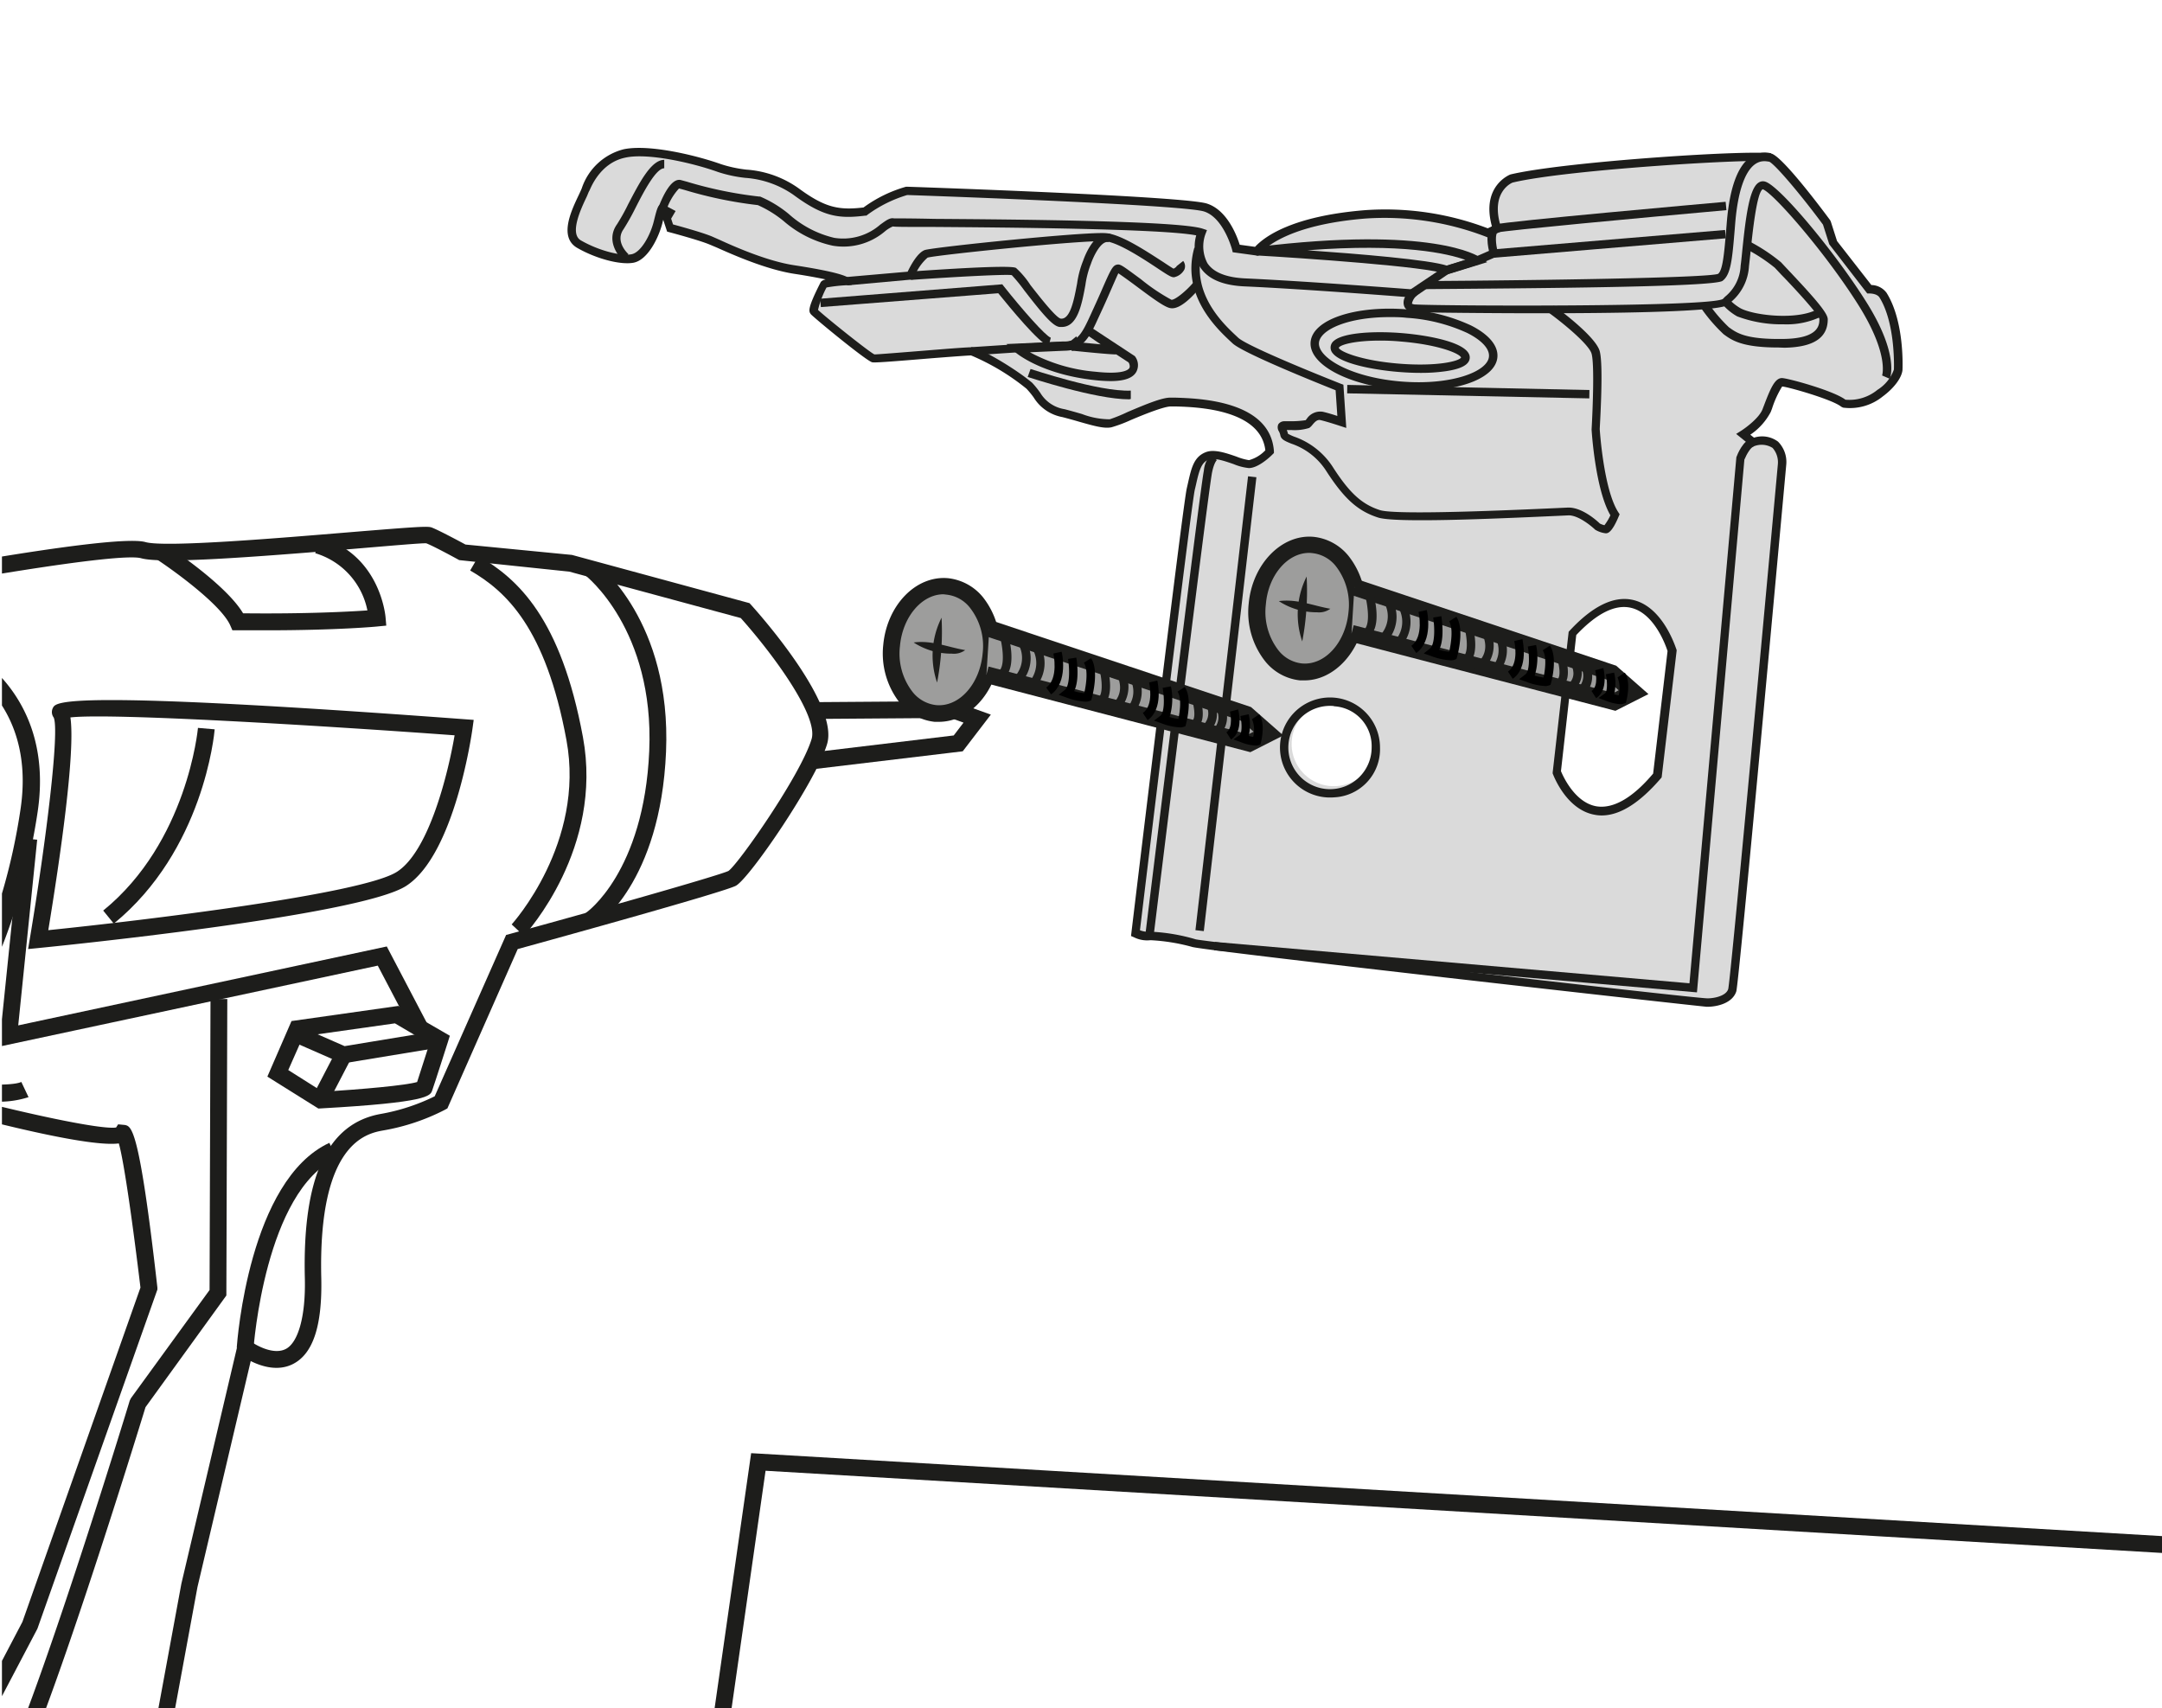 <svg id="Vrstva_1" data-name="Vrstva 1" xmlns="http://www.w3.org/2000/svg" xmlns:xlink="http://www.w3.org/1999/xlink" viewBox="0 0 300 237"><defs><style>.cls-1{fill:none;}.cls-2{fill:#fff;}.cls-3{fill:#1d1d1b;}.cls-4{clip-path:url(#clip-path);}.cls-5{fill:#dadada;}.cls-6{fill:#9d9d9c;}</style><clipPath id="clip-path"><rect class="cls-1" x="0.27" y="37.72" width="156.04" height="202.79"/></clipPath></defs><rect class="cls-2" x="-4.98" y="-11.81" width="320.85" height="264.23"/><polygon class="cls-3" points="100.86 241.61 98.55 241.28 104.23 201.64 105.29 201.7 304.12 213.39 303.99 215.72 106.23 204.08 100.86 241.61"/><g class="cls-4"><polyline class="cls-2" points="112.88 98.6 132.08 98.45 135.6 99.72 132.97 103.15 112.47 105.6"/><polygon class="cls-3" points="112.61 106.76 112.33 104.45 132.34 102.05 133.7 100.27 131.88 99.62 112.89 99.76 112.87 97.43 132.28 97.29 137.49 99.16 133.59 104.25 112.61 106.76"/><path class="cls-2" d="M-23.52,82.69s38.84-7.63,43.37-6.36,38.54-2.44,39.64-2,4.74,2.41,4.74,2.41l15,1.5,24.12,6.52s11.82,13.07,10.3,18.18-10.55,18.12-12.1,19S71,130.71,71,130.71L61.17,153A28.84,28.84,0,0,1,53,155.71c-4.64.8-10,4.53-9.62,21.63S34,187.05,34,187.05L26.27,220,18,264.69l-4.91,18-48.53-11.38s1-7.07,1.54-8.64,3-40.6,13-63.17,15-42,12.3-48.23c-10.55-1-14.8-2.13-14.8-2.13L-27.8,138l-9-3.58a41.19,41.19,0,0,1-.44-21.35c3-10.94,7.76-25.13,13.71-30.42"/><path class="cls-3" d="M13.94,284.11l-50.66-11.89.15-1.06a83.94,83.94,0,0,1,1.6-8.87c.07-.28.26-2.06.48-4.13,1.19-11.1,4.36-40.57,12.54-59.11,9.57-21.7,14.51-40.18,12.53-46.67-10-.94-14.1-2-14.27-2.09l-.56-.16-4.45-11.19-9-3.6-.17-.51a42.15,42.15,0,0,1-.46-22c4.43-16.19,9.16-26.62,14.06-31l.24-.21.31-.06c4-.79,39.25-7.66,43.91-6.34C22.9,76,39,74.64,48.67,73.84c9.4-.77,10.66-.84,11.22-.65,1,.38,3.85,1.91,4.7,2.37L79.37,77,104,83.69l.23.25c1.25,1.39,12.2,13.72,10.54,19.29-1.53,5.15-10.73,18.61-12.65,19.67-1.54.85-24.39,7.17-30.28,8.79L62.08,153.8l-.34.19a29.6,29.6,0,0,1-8.51,2.86c-2.25.4-9.1,1.59-8.65,20.46.15,6.61-1.12,10.52-3.91,11.95-2.1,1.08-4.42.33-5.88-.4L27.4,220.22,19.16,264.9Zm-48-13.68,46.4,10.89,4.6-16.94,8.23-44.64,8.17-34.69,1.43,1.06c.79.59,3.21,1.94,4.89,1.07s2.77-4.42,2.64-9.81c-.34-14.05,3.12-21.51,10.58-22.81a28,28,0,0,0,7.44-2.44l9.91-22.39.53-.14c11-3,29-8.09,30.32-8.74,1.33-.9,10-13.25,11.53-18.28,1-3.21-5.42-11.89-9.82-16.81L79,79.32l-15.28-1.6c-1.43-.79-3.83-2.06-4.57-2.33-.48-.06-5.44.38-10.24.78-14.34,1.18-26.45,2.09-29.33,1.29C16.46,76.59-8,80.84-23,83.77c-4.42,4.15-8.95,14.38-13.13,29.65-2.48,9.11-.33,18,.28,20.17l8.93,3.55,4.38,11a112.77,112.77,0,0,0,14.05,2l.69.06.27.63c2.83,6.51-2,25.81-12.31,49.17-8,18.21-11.17,47.42-12.35,58.42a33.54,33.54,0,0,1-.61,4.67A67.93,67.93,0,0,0-34.11,270.43Z"/><path class="cls-3" d="M72.7,129.86,71,128.27c.1-.11,10.24-11.31,7.6-25.58-2.88-15.58-8.37-20.64-13.36-23.53l1.17-2c5.45,3.16,11.43,8.62,14.48,25.13C83.74,117.7,73.15,129.37,72.7,129.86Z"/><path class="cls-3" d="M3.9,131.69l.25-1.5c2.28-13.64,4.13-28.83,3.3-30.63a1.26,1.26,0,0,1-.1-1.35c.44-.83,1.35-2.55,57.14,1.59l1.24.09-.17,1.23c-.1.71-2.48,17.5-9.22,21.82-6.52,4.18-49.12,8.42-50.93,8.6ZM9.77,99.55c.71,4.84-1.44,19.6-3.07,29.52,13.16-1.35,43.55-5,48.38-8.1,4.46-2.85,7.1-13.68,8-18.94C44.19,100.65,15.27,98.91,9.77,99.55Z"/><path class="cls-3" d="M15.79,128.16l-1.47-1.81C26,116.86,27.45,101.18,27.47,101l2.32.2C29.73,101.9,28.23,118,15.79,128.16Z"/><path class="cls-3" d="M37,87.46l-4,0h-.75l-.3-.68c-1.26-2.85-7.74-7.54-10.13-9.12l1.28-2c.88.59,8.31,5.54,10.63,9.44,8.78.1,14.78-.23,17.25-.4a10.41,10.41,0,0,0-7.24-7.94l.65-2.24c8.29,2.4,9.08,10.79,9.11,11.14l.1,1.15-1.15.11C52.39,86.94,46.8,87.46,37,87.46Z"/><path class="cls-3" d="M82.57,128.61l-1.29-1.94c.08,0,8.09-5.65,8.81-22.5s-8.8-24.29-8.9-24.36L82.6,78c.43.32,10.59,8.17,9.82,26.32S82.94,128.37,82.57,128.61Z"/><path class="cls-3" d="M-9.78,145.23l-.31-.06a78.47,78.47,0,0,1-18.23-6.09l1-2.08A78.32,78.32,0,0,0-10,142.81c3.76-1.76,10.43-14.13,12.85-30.54C5.15,96.79-6.47,91.66-7,91.45s-11.85-5-17.09-7.72L-23,81.65c5.18,2.64,16.83,7.61,17,7.66s13.78,6,11.23,23.3c-2.32,15.69-9,30.58-14.66,32.52Z"/><polygon class="cls-3" points="-0.12 145.23 2.85 116.29 5.16 116.52 2.53 142.28 53.67 131.33 59.21 141.9 57.14 142.99 52.42 133.99 -0.12 145.23"/><path class="cls-3" d="M-23,263.51l-10.24-4.22.89-2.15,9.7,4,15.74-1.6A130.91,130.91,0,0,1-.39,247.08C4.34,239,17.89,194.8,18,194.35l.17-.34L29.08,179l.13-40.38h2.33l-.13,41.14-11.22,15.5c-1.09,3.57-13.81,44.88-18.57,53A118.11,118.11,0,0,0-5,261.07l-.27.64Z"/><path class="cls-3" d="M35.18,187.13,32.85,187c.07-.95,1.71-23.25,12.85-28.42l1,2.12C36.78,165.26,35.19,186.91,35.18,187.13Z"/><path class="cls-3" d="M44.18,153.82l-7.08-4.43,3.35-7.71,14.82-2.1,7.15,4.14-.28.9s-1.83,5.74-2.17,6.69c-.27.77-.59,1.66-15.42,2.49ZM40,148.48l4.75,3c5.53-.32,11.6-.88,13.13-1.34.38-1.15,1.26-3.89,1.71-5.32L54.8,142l-12.73,1.8Zm17.74,2Z"/><polygon class="cls-3" points="47.52 147.57 40.54 144.51 41.47 142.38 47.82 145.16 60.13 143.13 60.51 145.43 47.52 147.57"/><rect class="cls-3" x="42.89" y="148.1" width="6.55" height="2.33" transform="translate(-107.57 121.38) rotate(-62.53)"/><path class="cls-3" d="M-.84,152.85a65.08,65.08,0,0,1-6.62-.4l.25-2.32c3.41.38,8.82.62,10.17,0l1,2.11A13.28,13.28,0,0,1-.84,152.85Z"/><path class="cls-3" d="M-19.32,250.28c-4.43,0-8.89-.55-11-2.49a4.19,4.19,0,0,1-1.46-3.44l2.32.12a1.87,1.87,0,0,0,.69,1.58c3.25,2.91,15.27,1.79,20.34,1l11.54-22,16.38-46.39c-1-8.31-2.25-17.35-3-20-2.18.28-8-.36-24.17-4.68l.61-2.26c9.91,2.65,21.05,5.07,23.18,4.73l.28-.44.95.09c.92.21,2,.44,4.5,22.57l0,.27-.09.25L5.19,226-7,249.19l-.57.09A79.57,79.57,0,0,1-19.32,250.28Z"/></g><path class="cls-5" d="M176.19,62.7s-1.73,1.73-2.88,1.73-4.22-1.73-5.76-1.15-1.73,2.11-2.3,4.6-7.68,61.64-7.68,61.64a4.15,4.15,0,0,0,1.92.38,23.82,23.82,0,0,1,6.14,1c.77.38,70.08,8.25,71.23,8.25s3.07-.38,3.46-1.72,6.91-73,6.91-73,.38-4.22-4-3.07l-1.35-1.09s2.63-1.66,3.27-3.33,1.42-3.9,2.12-3.9,7.22,1.79,8.57,2.94c3.39.7,7.36-2.88,7.55-4.67,0,0,.32-6.53-2.12-10.37a2.34,2.34,0,0,0-1.91-.83l-5-6.4-.89-2.82s-6.34-8.44-7.81-9-28.16,1-35.9,2.88c0,0-3.84,1.41-2,7l-1.28.57a39.68,39.68,0,0,0-17.09-2.56c-9.34.77-13.5,3.33-15,5.12l-2.81-.38s-1.22-4.74-4.29-5.7-37.69-2.18-41.41-2.3A18.28,18.28,0,0,0,120,29.36c-3.58.45-5.63.12-9.54-2.76s-7.23-2-10.62-3.26-9.79-2.75-13.18-2.05a7.75,7.75,0,0,0-5.38,5c-.38,1.15-3.46,6.14-.9,7.61s5.76,2.31,7.43,2,3.07-3,3.58-5.13S92,29,92,29l1.09.58-.45.77.45,1.34s4.09,1.09,5.63,1.73,7,3.33,11.58,4,7.17,1.41,7.23,1.6c0,0-3,.19-3.13.45s-1.73,3.33-1.41,3.78a91.15,91.15,0,0,0,8.19,6.46c.58.13,12.74-1,13.63-1s5.57,2.69,8.07,4.8c1.59,1.69,1.53,2.94,4.73,3.78s5.31,1.66,6.53,1.4,6.66-3.07,8.39-2.94,13.18-.19,13.69,6.91"/><path class="cls-3" d="M236.86,139.7c-.55,0-70.52-7.84-71.49-8.32a26.62,26.62,0,0,0-5.73-.92,4.07,4.07,0,0,1-2.3-.41l-.4-.17.05-.43c.29-2.42,7.11-59.2,7.69-61.7l.16-.7c.48-2.14.83-3.69,2.51-4.32,1.15-.43,2.79.13,4.23.63a7.9,7.9,0,0,0,1.73.49,4.92,4.92,0,0,0,2.27-1.37c-.67-5.69-9.49-6-12.41-6.08l-.72,0c-.94,0-3.72,1.11-5.55,1.89a19.23,19.23,0,0,1-2.67,1c-1,.21-2.37-.17-4.41-.75-.71-.21-1.51-.43-2.38-.66a5.92,5.92,0,0,1-4-2.72,11.9,11.9,0,0,0-1-1.22,31.81,31.81,0,0,0-7.69-4.62c-.39,0-3.46.23-6.2.45-5.43.45-7.18.57-7.52.5-.82-.18-8.27-6.33-8.53-6.69s-.51-.71,1.31-4.29c.1-.2.19-.37.75-.52-1.09-.23-2.53-.5-4.37-.78-3.92-.61-8.53-2.66-10.75-3.65l-1-.42c-1.49-.62-5.52-1.69-5.56-1.7l-.31-.08-.54-1.64a3.69,3.69,0,0,0-.1.39c-.49,2-2,5.16-4,5.56-1.8.35-5.18-.53-7.83-2.05s-.74-5.34.24-7.41c.18-.39.33-.7.4-.9a8.28,8.28,0,0,1,5.81-5.38c3.57-.74,10.17.88,13.5,2.07a17.72,17.72,0,0,0,3.54.76,14.14,14.14,0,0,1,7.23,2.59c3.67,2.7,5.58,3.06,9,2.66a18.51,18.51,0,0,1,5.9-2.88l.09,0h.08c3.92.13,38.41,1.34,41.56,2.33,2.84.88,4.2,4.52,4.57,5.72l2.13.29c1.32-1.42,5.14-4.25,15.16-5.08a39.93,39.93,0,0,1,17.13,2.51l.58-.27c-1.55-5.62,2.51-7.18,2.56-7.2,7.61-1.83,34.62-3.54,36.31-2.87s7,7.78,8.06,9.21l.09.18.87,2.72,4.76,6.1a2.68,2.68,0,0,1,2.11,1.08c2.51,4,2.22,10.44,2.21,10.72-.12,1.11-1.2,2.53-2.75,3.67a7.23,7.23,0,0,1-5.5,1.54l-.26-.13c-1.2-1-7.45-2.77-8.19-2.8a13.68,13.68,0,0,0-1.4,3.06l-.18.47a8.59,8.59,0,0,1-2.84,3.16l.52.41a3.69,3.69,0,0,1,3.33.55,4,4,0,0,1,1.14,3.21c-.67,7.34-6.54,71.71-6.93,73.07C240.43,139.13,238.43,139.7,236.86,139.7Zm-77-10.41a26.16,26.16,0,0,1,6.06,1.05c1.4.36,68.47,8.12,71,8.19,1,0,2.61-.35,2.89-1.3.33-1.45,4.65-48.29,6.89-72.85a3,3,0,0,0-.74-2.23,2.85,2.85,0,0,0-2.57-.23l-.28.07-2.2-1.78.68-.43c.69-.44,2.57-1.83,3-3.05l.18-.47c.9-2.36,1.51-3.8,2.49-3.8.77,0,7.13,1.73,8.81,3a6.12,6.12,0,0,0,4.45-1.37,5.49,5.49,0,0,0,2.28-2.81s.27-6.36-2-10c-.38-.59-1.38-.55-1.4-.56l-.3,0-5.27-6.82-.87-2.73c-3-4.06-6.68-8.43-7.49-8.75-1.6-.47-28,1.09-35.56,2.91-.06,0-3.22,1.29-1.62,6.23l.15.49-2,.9-.24-.1a39.18,39.18,0,0,0-16.81-2.52c-10.5.87-13.81,4-14.57,4.91l-.21.25L171.05,35l-.09-.38s-1.18-4.43-3.9-5.28c-2.44-.76-27-1.79-41.17-2.28a18,18,0,0,0-5.53,2.75l-.13.11-.16,0c-3.67.46-5.85.16-9.95-2.87a13.31,13.31,0,0,0-6.7-2.37,18.28,18.28,0,0,1-3.78-.81c-3.44-1.24-9.72-2.69-12.86-2-3.62.74-4.89,4.44-5,4.6s-.24.58-.45,1c-.76,1.61-2.34,5-.7,5.9,2.38,1.37,5.48,2.2,7,1.91,1.29-.24,2.63-2.62,3.12-4.68.46-1.87.6-2.26,1.12-2.26h.49l0,.2,1.39.74-.62,1.06.26.8c1,.27,4.08,1.12,5.4,1.67l1,.44c2.18,1,6.7,3,10.46,3.56,7.41,1.14,7.63,1.78,7.7,2l.24.72-.76.05a22.54,22.54,0,0,0-2.74.31A13.11,13.11,0,0,0,113.51,43c.87.86,7.11,5.86,7.83,6.18.41,0,4.25-.31,7.11-.54,3.66-.3,6-.47,6.37-.45,1.19.08,6.05,2.94,8.41,4.93a12.85,12.85,0,0,1,1.12,1.39,4.81,4.81,0,0,0,3.38,2.27c.88.23,1.69.46,2.41.67a10.9,10.9,0,0,0,3.85.73,21.41,21.41,0,0,0,2.45-1c2.75-1.17,5-2.09,6.1-2l.66,0c3.24.11,13.07.43,13.57,7.42l0,.26-.19.19c-.19.2-1.93,1.9-3.29,1.9a7.47,7.47,0,0,1-2.11-.55c-1.13-.39-2.68-.93-3.44-.64-1,.4-1.31,1.35-1.78,3.48l-.17.72c-.53,2.32-6.95,55.62-7.61,61.12a3,3,0,0,0,1.1.21A1.7,1.7,0,0,1,159.83,129.29ZM113.5,43.07Z"/><path class="cls-2" d="M190.91,103.72a5.85,5.85,0,1,1-5.82-6.33,6.1,6.1,0,0,1,5.82,6.33"/><path class="cls-3" d="M185.09,110.64a6.94,6.94,0,1,1,6.4-6.92A6.68,6.68,0,0,1,185.09,110.64Zm0-12.67a5.78,5.78,0,1,0,5.24,5.75A5.53,5.53,0,0,0,185.09,98Z"/><path class="cls-2" d="M218.17,87.92,216,107.12s4.35,11.9,13.95.51L232,90.35s-3.84-13.19-13.83-2.43"/><path class="cls-3" d="M222.25,113.15a5,5,0,0,1-.95-.09c-4-.7-5.77-5.54-5.85-5.74l0-.13,2.22-19.53.13-.14c3.21-3.46,6.19-4.9,8.85-4.26,4.18,1,5.89,6.68,6,6.93l0,.11-2.08,17.57-.11.13C227.52,111.42,224.78,113.15,222.25,113.15ZM216.6,107c.29.71,1.92,4.35,4.91,4.88,2.31.38,5-1.12,7.88-4.54l2-17c-.24-.75-1.83-5.25-5.07-6-2.19-.52-4.75.76-7.6,3.78Z"/><path class="cls-3" d="M235.47,137.7l-67-5.84.1-1.16,65.86,5.74,6.51-73c.14-.4.95-2.38,2.16-2.61l.22,1.15c-.36.06-.94,1-1.27,1.8Z"/><path class="cls-3" d="M160.06,130l-1.15-.14c.31-2.54,7.62-62.13,8.14-64.56a3.62,3.62,0,0,1,1.26-2.49,1,1,0,0,1,.8-.12l-.36,1.11a.29.29,0,0,0,.16,0s-.4.21-.72,1.73C167.68,67.89,160.14,129.35,160.06,130Z"/><polygon class="cls-3" points="167.04 129.2 165.88 129.07 173.18 66.09 174.34 66.22 167.04 129.2"/><path class="cls-3" d="M86.46,36.13c-.93-.83-2.31-2.94-.85-5a27.92,27.92,0,0,0,1.56-2.8c1.57-3,3.18-6.15,5-6.15v1.17c-1.16,0-2.88,3.32-4,5.52a32.47,32.47,0,0,1-1.65,2.94c-1.22,1.71.6,3.38.68,3.45Z"/><path class="cls-3" d="M262.23,52.56l-1.07-.46s1-2.85-3.16-9.57c-4.58-7.33-11.91-15.74-13.4-16.27-.85.41-1.46,6.41-1.69,8.66-.08.79-.16,1.49-.22,2a7,7,0,0,1-2.51,5l-.35.34c-1.76,1.76-43.05,1.08-43.45,1.07-.82,0-1.34-.34-1.54-.85a1.59,1.59,0,0,1,.13-1.28c-3.46-.27-15.08-1.14-22.26-1.46-3-.13-5.1-1-6.17-2.66a5.69,5.69,0,0,1-.55-4.42c-4.67-.93-26.75-1.1-36.43-1.17-3.72,0-5.38,0-5.66-.07a4.46,4.46,0,0,0-1.09.67,8.89,8.89,0,0,1-7.27,2,15.3,15.3,0,0,1-6.76-3.38,15.52,15.52,0,0,0-3.63-2.25A57.86,57.86,0,0,1,95,26.36l-.78-.21a8.22,8.22,0,0,0-1.75,3l-1.09-.42c.6-1.54,1.78-4.1,3.12-3.74l.81.22a56.33,56.33,0,0,0,10,2.06l.16,0a16.12,16.12,0,0,1,4,2.44A14.3,14.3,0,0,0,115.75,33a7.81,7.81,0,0,0,6.38-1.82c.77-.55,1.33-1,1.9-.88.25,0,2.58,0,5.54.07,11.06.08,34.08.25,37.34,1.37l.57.19-.22.57a5,5,0,0,0,.27,4c.84,1.29,2.6,2,5.23,2.13,8.49.38,23.17,1.52,23.31,1.53l1.2.1-.81.88a1.88,1.88,0,0,0-.54,1h0a1.13,1.13,0,0,0,.53.11c3.39.2,40.55.39,42.61-.76l.3-.31a5.84,5.84,0,0,0,2.17-4.31c.07-.5.14-1.19.22-2,.5-4.9,1-8.72,2.27-9.53a1.08,1.08,0,0,1,1-.11c2.08.74,9.67,9.83,14,16.75C263.58,49.26,262.28,52.43,262.23,52.56Z"/><path class="cls-3" d="M200.73,38.11l-.21-.1c-2.21-1-19.67-2.19-26.22-2.57l0-1.16c24.45-3,30.8,1.24,31.06,1.42l1,.68Zm-19.32-3.38c7,.49,17,1.31,19.38,2.14l2.57-.8C200.92,35.19,194.65,33.71,181.41,34.73Z"/><path class="cls-3" d="M196.36,41.17l-.65-1,4.88-3.27,4.23-1.31,1.79-.78c-.25-1.07-.55-3.24.9-3.67s28.81-2.86,31.94-3.14l.11,1.16c-12.2,1.09-30.72,2.82-31.72,3.09-.39.12-.32,1.6,0,2.74l.14.49-2.78,1.2L201,38Z"/><polygon class="cls-3" points="207.34 35.76 207.25 34.6 239.37 31.91 239.47 33.07 207.34 35.76"/><path class="cls-3" d="M197.74,40.12V39c15.54-.1,39.19-.44,40.66-1,.65-.5.85-2.79,1.14-6.25l.08-1c.39-4.6,1.45-7.58,3.14-8.85a3.58,3.58,0,0,1,3-.63l-.23,1.14a2.46,2.46,0,0,0-2.06.42c-1.39,1.05-2.32,3.82-2.68,8l-.08,1c-.35,4.17-.53,6.27-1.69,7.14S212.71,40,197.74,40.12Z"/><path class="cls-3" d="M246.8,48.22c-5.08,0-6.49-1-7.64-1.85A22.76,22.76,0,0,1,236,42.69L237,42a21.44,21.44,0,0,0,2.9,3.41c1.11.8,2.34,1.71,7.66,1.62,4.9-.09,4.9-2,4.9-2.78-.2-.76-4-4.83-5.32-6.17l-.87-.93a23.69,23.69,0,0,0-4.08-2.66l.55-1a24.58,24.58,0,0,1,4.4,2.91l.85.91c4.26,4.5,5.63,6.2,5.63,7,0,2.58-2,3.87-6,3.94Z"/><path class="cls-3" d="M247.48,45a17.46,17.46,0,0,1-6.43-1.1A7.78,7.78,0,0,1,239,42.22l.88-.76a6.8,6.8,0,0,0,1.7,1.35c2,1,7.94,1.64,10.67.06l.59,1A11.08,11.08,0,0,1,247.48,45Z"/><path class="cls-3" d="M222.81,74a3.63,3.63,0,0,1-1.45-.49c-.66-.63-2.38-2-3.68-2l-1.5.07c-9.65.44-22.74,1-25,.22-2.82-.92-4.71-2.64-7.23-6.57a9.28,9.28,0,0,0-4.77-3.67c-.85-.35-1.42-.58-1.52-1.16a2,2,0,0,0-.19-.53,1.05,1.05,0,0,1-.09-1,1,1,0,0,1,.81-.42l1,0a12.94,12.94,0,0,0,2-.15.69.69,0,0,1,.12-.16,2.25,2.25,0,0,1,2.26-1c.62.14,1.44.39,2,.58l-.24-3.57c-2.35-.94-12.89-5.16-14.31-6.52l-.29-.27c-1.88-1.76-6.87-6.43-5-13l1.12.33c-1.71,5.92,2.9,10.24,4.64,11.87l.3.28c1,1,9.09,4.36,14.27,6.41l.35.13.4,6-.83-.27s-1.71-.57-2.76-.82c-.43-.09-.74.22-1.1.65a2.06,2.06,0,0,1-.45.44,6.7,6.7,0,0,1-2.49.29l-.63,0a2.44,2.44,0,0,1,.17.52,7,7,0,0,0,.84.39,10.49,10.49,0,0,1,5.31,4.11c2.35,3.68,4.07,5.27,6.6,6.09,1.54.5,9.81.4,24.58-.28l1.52-.07h.1c2.06,0,4.24,2.13,4.33,2.22a3.5,3.5,0,0,0,.63.23,7.14,7.14,0,0,0,.83-1.38c-2.09-3.58-2.59-11.56-2.61-11.9.14-2.47.42-9,0-10.51-.33-1.25-3.81-4.15-5.92-5.68l.68-1c.59.43,5.82,4.27,6.37,6.33s0,10.45,0,10.81c0,0,.52,8.38,2.59,11.55l.17.26-.13.3C223.63,74,223.06,74,222.81,74Zm-44-13.76Z"/><path class="cls-3" d="M117.55,39.6l-.1-1.16,8.5-.74c.38-.81,1.34-2.62,2.36-3s22.45-2.6,25.21-2.34c2.1.19,5.58,2.51,7.89,4,.57.38,1.16.77,1.43.92.18-.08.41-.25.43-.35l.91-.72a1.18,1.18,0,0,1,.17,1.18,2.11,2.11,0,0,1-1.44,1.08c-.33,0-.55-.08-2.14-1.14-1.94-1.29-5.55-3.68-7.35-3.85-2.87-.23-23.61,1.92-24.71,2.27a6.61,6.61,0,0,0-1.84,2.7l-.14.32Z"/><path class="cls-3" d="M134.82,49.33l-.08-1.16c.42,0,10.17-.71,12.84-.71,1.95,0,2.57-1.18,3.78-3.84l.43-.94c.46-1,.86-1.9,1.21-2.71,1.05-2.39,1.37-3.08,1.91-3.23s.75.06,3.4,2a26.79,26.79,0,0,0,4.25,2.86c.53,0,2-1.2,3-2.36l.88.76c-.59.69-2.56,3-4,2.76-.74-.08-2.32-1.22-4.82-3.09-.88-.66-2-1.46-2.44-1.75-.18.37-.66,1.48-1.1,2.48-.35.81-.76,1.74-1.22,2.73l-.43.93c-1.15,2.53-2.06,4.53-4.84,4.53S134.92,49.32,134.82,49.33Z"/><path class="cls-3" d="M147.33,45.37h-.22c-.9,0-2.24-1.52-5-5.1a22.11,22.11,0,0,0-1.71-2.09c-.65-.15-7.71.22-14,.66l-.08-1.16c6.3-.44,14-.9,14.66-.5a12,12,0,0,1,2,2.37c1.14,1.46,3.51,4.51,4.2,4.66,1.34.17,1.86-2.66,2.28-4.88a13.41,13.41,0,0,1,.85-3.19c.12-.37,1.55-4.32,3.81-3.66l-.31,1.12c-1-.25-2.06,1.9-2.43,3a12.76,12.76,0,0,0-.77,2.95C150.11,42.28,149.51,45.37,147.33,45.37Z"/><path class="cls-3" d="M145.52,48c-1.3-.32-5.44-5.39-7-7.31L113.9,42.61l-.09-1.16,25.27-2,.19.25c2.59,3.27,5.82,6.93,6.54,7.16Z"/><path class="cls-3" d="M154.08,52.88a21.12,21.12,0,0,1-2.23-.14c-7.48-.82-11-3.84-11.12-4l-1.08-1,7.91-.36a3.09,3.09,0,0,0,1.09-.13l.71-.59.24.83,3.13.29-2.16-1.48.64-1,6.25,4.11a2,2,0,0,1,.24,2.14C157.23,52.47,156,52.88,154.08,52.88Zm-11.17-4A23.26,23.26,0,0,0,152,51.58c3.85.42,4.58-.28,4.71-.51s0-.63-.12-.79l-1.69-1.1c-.23,0-1,0-5.8-.49l-.41,0,0-.11a7.09,7.09,0,0,1-1.08.09Z"/><path class="cls-3" d="M156.69,55.41c-4.72,0-13.71-3-14.09-3.1L143,51.2c.09,0,9.44,3.19,13.91,3l0,1.16Z"/><path class="cls-3" d="M196.85,54.2c-.8,0-1.63,0-2.48-.11-7.27-.58-12.76-3.5-12.51-6.62s6.14-5.12,13.41-4.54a24.69,24.69,0,0,1,8.85,2.23c2.48,1.25,3.79,2.81,3.66,4.4C207.55,52.32,202.93,54.2,196.85,54.2ZM192.79,44c-5.69,0-9.62,1.73-9.77,3.57-.16,2.09,4.49,4.81,11.44,5.37s12-1.38,12.15-3.47h0c.09-1.07-1-2.25-3-3.26a23.56,23.56,0,0,0-8.41-2.11C194.35,44,193.55,44,192.79,44Z"/><path class="cls-3" d="M197.07,51.74c-1,0-2-.05-3-.13-3.71-.3-8-1.2-9.1-2.55a1.19,1.19,0,0,1,.14-1.78c1.35-1.15,5.69-1.36,9.4-1.06s9.6,1.35,9.43,3.47c-.07.9-1.14,1.49-3.27,1.81A23.88,23.88,0,0,1,197.07,51.74Zm-5.6-4.48c-3.47,0-5.52.57-5.7,1,.14.52,3.14,1.78,8.36,2.2s8.32-.33,8.61-.85c-.2-.57-3.19-1.8-8.36-2.22C193.32,47.29,192.35,47.26,191.47,47.26Z"/><polygon class="cls-3" points="220.53 55.28 186.93 54.58 186.95 53.41 220.55 54.12 220.53 55.28"/><path class="cls-6" d="M137.51,90.76c-.45,4.88-3.9,8.55-7.71,8.21s-6.53-4.58-6.08-9.45,3.9-8.55,7.71-8.2,6.53,4.57,6.08,9.44"/><path class="cls-3" d="M130.28,100.16l-.59,0a7.22,7.22,0,0,1-4.86-2.67,11.07,11.07,0,0,1-2.27-8c.51-5.5,4.52-9.67,9-9.26a7.25,7.25,0,0,1,4.86,2.67,11.05,11.05,0,0,1,2.27,8.05C138.19,96.13,134.49,100.16,130.28,100.16Zm.65-17.7c-3,0-5.68,3.11-6.05,7.17A8.69,8.69,0,0,0,126.62,96a4.86,4.86,0,0,0,3.28,1.84c3.21.29,6.06-2.93,6.45-7.16h0a8.63,8.63,0,0,0-1.75-6.34,4.77,4.77,0,0,0-3.27-1.83Z"/><polyline class="cls-6" points="137.28 87.22 172.82 98.99 176.01 101.79 173.36 103.13 136.88 93.61"/><polygon class="cls-3" points="173.5 104.37 136.59 94.74 137.17 92.49 173.23 101.89 173.95 101.53 172.23 100.02 136.91 88.32 137.64 86.11 173.59 98.11 178.07 102.05 173.5 104.37"/><path class="cls-3" d="M130.65,85.71a37,37,0,0,1-.62,9,11.64,11.64,0,0,1,.62-9"/><path class="cls-3" d="M126.78,89.15c2.54-.34,4.77.66,7.15,1.06a2.65,2.65,0,0,1-1.85.49,9.58,9.58,0,0,1-5.3-1.55"/><path class="cls-3" d="M140.05,94.9a1.66,1.66,0,0,1-1.42-.54,1.23,1.23,0,0,1,.16-1.44c.69-1,.23-3.57,0-4.45l1.13-.3c.1.37,1,3.73-.14,5.39l-.09.15a3.48,3.48,0,0,0,1.09,0L141,94.8A4.68,4.68,0,0,1,140.05,94.9Z"/><path class="cls-3" d="M143,95.55a7.46,7.46,0,0,1-2.15-.46l-1-.31.74-.68a3.82,3.82,0,0,0,.63-4.86l.42-.35v0l-.58.18.3-.76c.18-.09.54-.16.87.34a5,5,0,0,1-.16,5.61,4,4,0,0,0,.93.14,4,4,0,0,0,.34-4.24l1-.57a5.12,5.12,0,0,1-.44,5.52l0,.13-.28.19A1.28,1.28,0,0,1,143,95.55Z"/><path d="M145.85,96.35l-.68-.95c1.77-1.25,1-4.69,1-4.72l1.14-.25C147.38,90.6,148.25,94.65,145.85,96.35Z"/><path d="M150.59,97.36a8.74,8.74,0,0,1-2.69-.6l-1-.35.84-.66c.71-.56.7-2.86.46-4.32l1.15-.18c.1.58.45,3.13-.3,4.65a6.4,6.4,0,0,0,1.4.28c.26-1.12.58-3.25-.05-4.22l1-.64c1.12,1.75.2,5.19.09,5.58l-.08.28-.28.11A1.49,1.49,0,0,1,150.59,97.36Z"/><path class="cls-3" d="M153.84,98.54a1.64,1.64,0,0,1-1.42-.55,1.16,1.16,0,0,1,.15-1.35c.55-.82.24-2.91-.08-4l1.12-.33c.1.35.95,3.46-.07,5l0,.07a4.11,4.11,0,0,0,1,0l.2,1.14A4.39,4.39,0,0,1,153.84,98.54Zm-.4-1.06Z"/><path class="cls-3" d="M156.62,99.18a7.22,7.22,0,0,1-2.06-.46l-1-.31.76-.68c2.12-1.86.53-4.34.51-4.37l.42-.35v0l-.58.18.3-.76c.21-.1.55-.13.88.36a4.64,4.64,0,0,1-.06,5.11,3.35,3.35,0,0,0,.79.13,3.49,3.49,0,0,0,.23-3.8l1-.58a4.62,4.62,0,0,1-.32,5.1l0,.13-.28.18A1.15,1.15,0,0,1,156.62,99.18Z"/><path d="M159.24,99.93l-.66-1c1.59-1.09.88-4.2.87-4.23l1.14-.27C160.63,94.63,161.49,98.38,159.24,99.93Z"/><path d="M163.7,100.93a8.2,8.2,0,0,1-2.57-.58l-1-.36.86-.65c.63-.49.58-2.61.34-3.89l1.15-.21a8.42,8.42,0,0,1-.19,4.25,5.91,5.91,0,0,0,1.22.26c.22-1,.47-2.91-.11-3.78l1-.65c1.09,1.63.26,4.8.17,5.16l-.08.29-.29.1A1.32,1.32,0,0,1,163.7,100.93Z"/><path class="cls-3" d="M166.7,101.54a1.42,1.42,0,0,1-1.25-.51,1,1,0,0,1,.11-1.15c.34-.51.11-1.93-.16-2.78l1.11-.36c.13.41.73,2.44.12,3.62a2,2,0,0,0,.48,0l.17,1.15A3.21,3.21,0,0,1,166.7,101.54Z"/><path class="cls-3" d="M168.78,102a5.42,5.42,0,0,1-1.63-.37l-1-.33.78-.66a2.23,2.23,0,0,0,.28-3l.42-.36v0l-.57.2.29-.76c.17-.09.53-.16.87.35a3.9,3.9,0,0,1,.52,1.21l1-.59a3.44,3.44,0,0,1-.15,3.88l0,.12-.26.17A1,1,0,0,1,168.78,102Zm-.41-1.22.3.05a2.25,2.25,0,0,0,.1-2.41A3.09,3.09,0,0,1,168.37,100.82Z"/><path d="M170.82,102.62l-.64-1c1-.69.51-2.86.5-2.88l1.13-.3C171.84,98.58,172.6,101.46,170.82,102.62Z"/><path d="M174.15,103.45a6.41,6.41,0,0,1-2-.48l-1-.37L172,102c.35-.25.35-1.59.12-2.64l1.15-.25a6.52,6.52,0,0,1,0,3,4.41,4.41,0,0,0,.62.15,3.87,3.87,0,0,0-.16-2.47l1-.67c.88,1.26.3,3.63.24,3.89l-.08.31-.3.1A1.4,1.4,0,0,1,174.15,103.45Z"/><path class="cls-6" d="M188.18,85c-.45,4.87-3.91,8.55-7.72,8.2s-6.53-4.57-6.08-9.44,3.91-8.55,7.72-8.21,6.53,4.58,6.08,9.45"/><path class="cls-3" d="M181,94.41l-.59,0a7.17,7.17,0,0,1-4.86-2.66,11,11,0,0,1-2.28-8c.51-5.51,4.59-9.66,9-9.26a7.21,7.21,0,0,1,4.86,2.66,11,11,0,0,1,2.28,8.06h0C188.85,90.39,185.16,94.41,181,94.41Zm.65-17.69c-3,0-5.68,3.11-6,7.16a8.7,8.7,0,0,0,1.74,6.35,4.81,4.81,0,0,0,3.28,1.83c3.19.28,6.06-2.92,6.45-7.15a8.71,8.71,0,0,0-1.75-6.34A4.81,4.81,0,0,0,182,76.74,2.55,2.55,0,0,0,181.6,76.72Z"/><polyline class="cls-6" points="187.94 81.47 223.49 93.25 226.68 96.05 224.03 97.39 187.54 87.87"/><polygon class="cls-3" points="224.16 98.63 187.25 89 187.84 86.75 223.9 96.15 224.61 95.78 222.9 94.28 187.57 82.58 188.31 80.37 224.26 92.37 228.74 96.31 224.16 98.63"/><path class="cls-3" d="M181.31,80a37,37,0,0,1-.61,9,11.64,11.64,0,0,1,.61-9"/><path class="cls-3" d="M177.45,83.41c2.53-.34,4.77.65,7.15,1.06a2.65,2.65,0,0,1-1.85.49,9.56,9.56,0,0,1-5.3-1.55"/><path class="cls-3" d="M190.72,89.16a1.65,1.65,0,0,1-1.42-.54,1.23,1.23,0,0,1,.16-1.44c.69-1,.22-3.57,0-4.45l1.12-.3c.11.37,1,3.72-.13,5.39l-.09.15a3.83,3.83,0,0,0,1.09,0l.22,1.14A4.49,4.49,0,0,1,190.72,89.16Z"/><path class="cls-3" d="M193.71,89.81a7.51,7.51,0,0,1-2.16-.46l-1-.31.75-.68A3.83,3.83,0,0,0,192,83.5l.42-.35v0l-.59.17.31-.75c.18-.09.53-.16.87.35a5,5,0,0,1-.17,5.6,3.71,3.71,0,0,0,.93.14,3.93,3.93,0,0,0,.34-4.24l1-.57a5.11,5.11,0,0,1-.43,5.52l0,.13-.28.19A1.28,1.28,0,0,1,193.71,89.81Z"/><path d="M196.52,90.61l-.68-1c1.77-1.25,1-4.68,1-4.71l1.14-.25C198.05,84.86,198.91,88.91,196.52,90.61Z"/><path d="M201.25,91.62a8.8,8.8,0,0,1-2.69-.6l-1-.35.84-.66c.72-.56.7-2.86.47-4.32L200,85.5c.09.58.45,3.14-.3,4.66a7,7,0,0,0,1.39.28c.26-1.12.58-3.25,0-4.23l1-.63c1.13,1.75.2,5.19.09,5.58l-.08.28-.27.11A1.61,1.61,0,0,1,201.25,91.62Z"/><path class="cls-3" d="M204.5,92.8a1.63,1.63,0,0,1-1.41-.55,1.14,1.14,0,0,1,.15-1.35c.54-.83.24-2.91-.08-4l1.12-.32c.1.35.95,3.46-.07,5l0,.07a3.23,3.23,0,0,0,1,0l.2,1.15A4.3,4.3,0,0,1,204.5,92.8Zm-.4-1Z"/><path class="cls-3" d="M207.28,93.44a7.29,7.29,0,0,1-2.06-.46l-1-.31L205,92c2.12-1.87.52-4.34.5-4.37l.42-.35v0l-.58.18.3-.76c.21-.11.55-.13.88.36a4.59,4.59,0,0,1-.06,5.1,3.75,3.75,0,0,0,.8.14,3.49,3.49,0,0,0,.23-3.8l1-.58a4.63,4.63,0,0,1-.33,5.1l0,.12-.27.19A1.17,1.17,0,0,1,207.28,93.44Z"/><path d="M209.91,94.19l-.66-1c1.59-1.1.88-4.21.87-4.24l1.13-.27C211.29,88.88,212.16,92.64,209.91,94.19Z"/><path d="M214.36,95.19a8.13,8.13,0,0,1-2.57-.59l-1-.35.86-.66c.63-.48.58-2.6.35-3.88l1.15-.21a8.44,8.44,0,0,1-.2,4.25,6.92,6.92,0,0,0,1.23.26c.22-1,.47-2.91-.11-3.78l1-.65c1.08,1.63.26,4.8.16,5.16l-.08.29-.29.1A1.23,1.23,0,0,1,214.36,95.19Z"/><path class="cls-3" d="M217.37,95.79a1.44,1.44,0,0,1-1.26-.5,1,1,0,0,1,.11-1.15c.35-.51.12-1.93-.15-2.78l1.11-.36c.13.42.72,2.44.11,3.62a2.72,2.72,0,0,0,.49,0l.17,1.15A5,5,0,0,1,217.37,95.79Z"/><path class="cls-3" d="M219.45,96.3a5.46,5.46,0,0,1-1.64-.37l-1-.33.79-.66a1.91,1.91,0,0,0,.71-1.78,2.54,2.54,0,0,0-.44-1.16l.43-.36,0,0-.57.2.29-.76c.22-.11.56-.14.89.36a3.84,3.84,0,0,1,.5,1.2l1-.59a3.47,3.47,0,0,1-.15,3.88l0,.12-.27.17A1,1,0,0,1,219.45,96.3ZM219,95.08l.3,0a2.27,2.27,0,0,0,.1-2.41A3.14,3.14,0,0,1,219,95.08Z"/><path d="M221.48,96.88l-.64-1c1.06-.69.52-2.86.51-2.88l1.13-.3C222.51,92.84,223.26,95.72,221.48,96.88Z"/><path d="M224.82,97.71a6.41,6.41,0,0,1-2-.48l-1-.37.89-.65c.34-.24.34-1.6.12-2.65l1.15-.23a6.5,6.5,0,0,1,0,3,4.47,4.47,0,0,0,.63.15,4,4,0,0,0-.16-2.48l1-.67c.88,1.27.3,3.63.23,3.9l-.08.31-.3.1A1.25,1.25,0,0,1,224.82,97.71Z"/></svg>